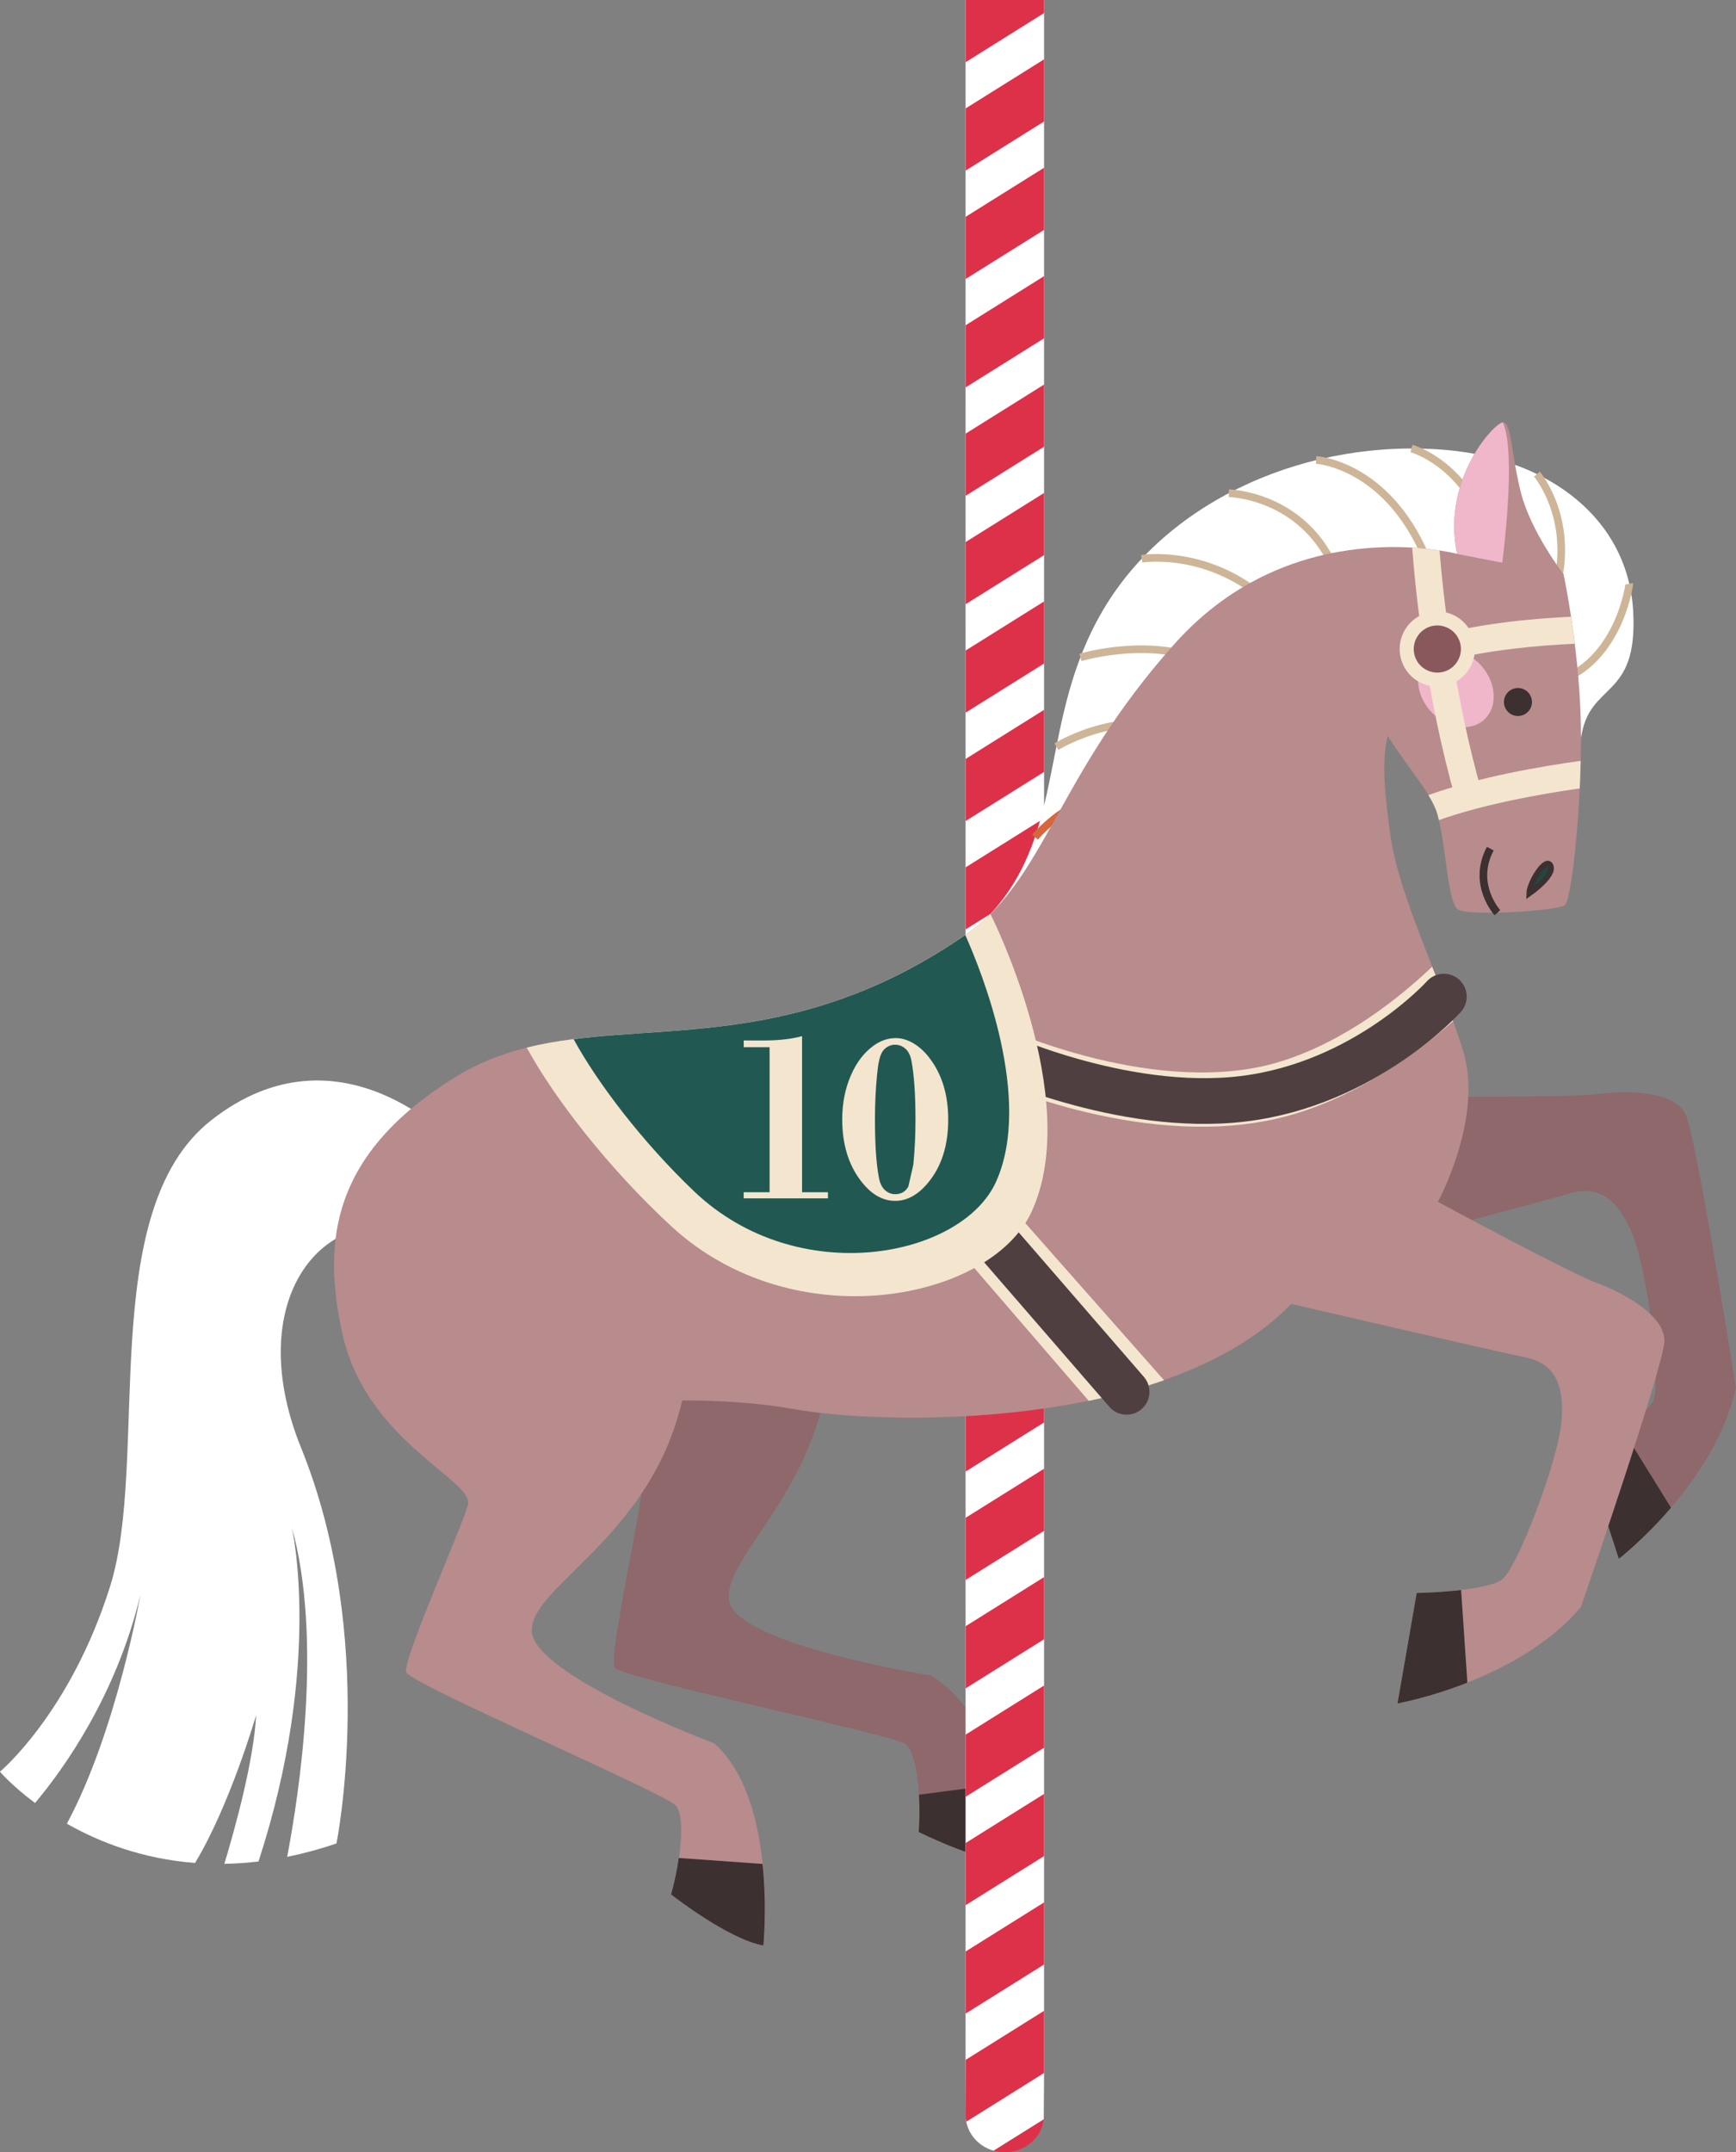 <svg width="305" height="378" viewBox="0 0 305 378" fill="none" xmlns="http://www.w3.org/2000/svg">
<rect x="0" y="0" width="305" height="378" fill="#808080" stroke="none"/>
<g clip-path="url(#clip0_4610_541)">
<path d="M85.055 236.787L145.904 236.411C145.296 260.943 126.642 273.441 128.102 281.176C129.55 288.911 163.508 294.26 163.508 294.26C176.534 301.84 179.099 327.278 179.099 327.278C172.796 327.444 161.418 321.742 161.418 321.742C161.849 315.775 161.208 307.973 159.085 306.305C156.962 304.636 109.072 294.713 107.988 292.879C106.904 291.044 112.322 266.722 112.721 261.926C113.096 257.363 93.049 254.733 85.055 236.787Z" fill="#8E686B"/>
<path d="M176.091 313.289C178.447 320.737 179.099 327.29 179.099 327.29C172.796 327.456 161.418 321.754 161.418 321.754C161.573 319.687 161.584 317.4 161.462 315.212L176.091 313.289Z" fill="#3C3030"/>
<path d="M183.434 0V364.065L183.378 372.221L178.9 375.016L176.865 376.287L175.937 376.873L175.384 377.215L174.576 377.724C171.978 376.994 170.021 374.84 169.7 372.221L169.645 361.767V0H183.422H183.434Z" fill="white"/>
<path d="M183.434 238.909V249.827L169.656 258.446V247.528L183.434 238.909Z" fill="#DD314A"/>
<path d="M183.434 143.71V154.617L169.656 163.236V152.329L183.434 143.71Z" fill="#DD314A"/>
<path d="M183.434 200.829V211.747L169.656 220.366V209.448L183.434 200.829Z" fill="#DD314A"/>
<path d="M183.434 162.75V173.657L169.656 182.276V171.369L183.434 162.75Z" fill="#DD314A"/>
<path d="M183.434 181.79V192.708L169.656 201.327V190.409L183.434 181.79Z" fill="#DD314A"/>
<path d="M183.434 219.869V230.787L169.656 239.406V228.488L183.434 219.869Z" fill="#DD314A"/>
<path d="M183.434 334.119V345.026L169.656 353.645V342.738L183.434 334.119Z" fill="#DD314A"/>
<path d="M183.434 315.068V325.986L169.656 334.605V323.688L183.434 315.068Z" fill="#DD314A"/>
<path d="M183.434 296.028V306.946L169.656 315.565V304.648L183.434 296.028Z" fill="#DD314A"/>
<path d="M183.434 276.988V287.906L169.656 296.525V285.608L183.434 276.988Z" fill="#DD314A"/>
<path d="M183.434 257.949V268.867L169.656 277.486V266.569L183.434 257.949Z" fill="#DD314A"/>
<path d="M169.656 361.778L183.434 353.159V364.077L169.778 372.63C169.711 372.254 169.667 371.867 169.667 371.481V361.79L169.656 361.778Z" fill="#DD314A"/>
<path d="M183.434 10.421V21.339L169.656 29.958V19.04L183.434 10.421Z" fill="#DD314A"/>
<path d="M183.434 0V2.298L169.656 10.918V0H183.434Z" fill="#DD314A"/>
<path d="M183.434 124.67V135.577L169.656 144.196V133.289L183.434 124.67Z" fill="#DD314A"/>
<path d="M183.434 29.46V40.378L169.656 48.997V38.079L183.434 29.46Z" fill="#DD314A"/>
<path d="M183.434 86.58V97.498L169.656 106.117V95.199L183.434 86.58Z" fill="#DD314A"/>
<path d="M183.434 105.631V116.538L169.656 125.157V114.25L183.434 105.631Z" fill="#DD314A"/>
<path d="M183.434 67.54V78.458L169.656 87.077V76.159L183.434 67.54Z" fill="#DD314A"/>
<path d="M183.434 48.5V59.418L169.656 68.037V57.119L183.434 48.5Z" fill="#DD314A"/>
<path d="M183.378 372.231C182.98 375.48 180.072 378 176.545 378C175.87 378 175.218 377.9 174.599 377.735L183.389 372.231H183.378Z" fill="#DD314A"/>
<path d="M174.012 160.518C187.613 145.832 182.361 126.395 193.894 106.979C205.427 87.553 230.196 76.845 254.379 79.055C272.049 80.679 286.07 91.022 286.943 107.476C287.772 123.124 279.147 119.554 277.765 129.688C277.765 129.688 275.631 108.592 266.918 104.15C258.205 99.708 236.775 95.641 225.054 102.835C213.322 110.04 197.443 127.687 185.7 149.501C179.984 160.12 174.024 160.529 174.024 160.529L174.012 160.518Z" fill="white"/>
<path d="M286.246 102.525C286.28 102.691 284.654 114.416 275.675 118.847" stroke="#CEB597" stroke-width="1.34" stroke-miterlimit="10"/>
<path d="M270.025 83.265C270.025 83.265 278.606 93.376 271.451 108.592" stroke="#CEB597" stroke-width="1.34" stroke-miterlimit="10"/>
<path d="M247.987 78.767C247.987 78.767 261.688 82.513 263.037 102.492" stroke="#CEB597" stroke-width="1.34" stroke-miterlimit="10"/>
<path d="M231.224 80.778C231.224 80.778 244.427 81.519 251.216 99.597" stroke="#CEB597" stroke-width="1.34" stroke-miterlimit="10"/>
<path d="M215.887 86.624C215.887 86.624 228.559 86.845 234.342 99.531" stroke="#CEB597" stroke-width="1.34" stroke-miterlimit="10"/>
<path d="M200.584 98.138C200.584 98.138 211.663 96.315 221.892 104.945" stroke="#CEB597" stroke-width="1.34" stroke-miterlimit="10"/>
<path d="M189.814 115.466C189.814 115.466 200.462 112.206 210.082 115.488" stroke="#CEB597" stroke-width="1.34" stroke-miterlimit="10"/>
<path d="M185.601 131.123C185.601 131.123 192.556 126.902 200.175 127.09" stroke="#CEB597" stroke-width="1.34" stroke-miterlimit="10"/>
<path d="M181.83 147.025C181.83 147.025 186.375 141.776 190.554 141.058" stroke="#D5673E" stroke-width="1.34" stroke-miterlimit="10"/>
<path d="M51.263 268.215C51.263 268.215 56.803 292.039 45.413 326.936C43.356 327.179 41.355 327.312 39.42 327.345C41.366 320.881 44.573 309.245 45.004 301.222C45.004 301.222 40.382 317.113 34.267 327.191C24.946 326.472 17.382 323.5 11.743 320.295C20.423 304.261 24.68 280.083 24.68 280.083C20.39 297.852 11.212 310.648 6.159 316.66C2.101 313.643 -0.011 311.167 -0.011 311.167C-0.011 311.167 12.351 300.869 19.351 278.591C26.339 256.313 16.752 212.808 37.054 196.796C59.777 178.884 79.924 200.852 79.924 200.852L69.762 215.195C53.563 213.946 43.644 231.428 52.866 254.192C66.445 287.685 59.114 323.765 59.114 323.765C56.128 324.782 53.242 325.555 50.456 326.119C52.601 314.836 56.714 287.763 51.263 268.204V268.215Z" fill="white"/>
<path d="M290.526 245.87C291.842 242.699 289.497 222.919 286.633 216.344C283.77 209.769 280.198 208.277 275.698 209.625C271.197 210.973 235.105 220.499 235.105 220.499L249.469 192.586C249.469 192.586 275.532 192.84 280.906 192.132C286.28 191.425 294.153 191.735 296.099 195.624C298.045 199.525 304.978 243.749 304.978 243.749C301.263 260.667 284.411 273.75 284.411 273.75L278.329 255.031C278.329 255.031 289.199 249.031 290.515 245.859L290.526 245.87Z" fill="#8E686B"/>
<path d="M278.34 255.042C278.34 255.042 281.757 253.152 284.986 250.942L293.578 264.8C288.801 270.358 284.422 273.761 284.422 273.761L278.34 255.042Z" fill="#3C3030"/>
<path d="M71.354 293.73C70.658 291.719 80.853 268.977 82.202 264.358C83.484 259.971 64.366 253.363 60.142 234.19C56.559 217.913 58.318 202.664 79.858 189.249C103.288 174.662 131.994 190.122 169.567 164.22C183.743 154.44 185.435 136.472 206.389 113.045C227.343 89.618 256.004 97.276 256.004 97.276C253.229 84.347 262.495 74.247 264.043 74.181C265.591 74.126 265.458 79.563 267.205 86.491C268.952 93.42 274.702 100.846 274.702 100.846C274.702 100.846 277.81 115.333 277.765 129.676C277.721 144.019 276.029 157.91 274.957 158.948C273.884 159.987 257.983 160.96 256.159 159.733C254.334 158.495 254.135 149.08 252.609 143.18C251.647 139.445 247.125 134.638 243.819 129.234C242.713 133.599 243.244 139.179 244.305 146.848C245.776 157.49 253.549 173.005 257.099 184.685C260.648 196.365 252.632 211.073 252.632 211.073C252.632 211.073 275.554 223.472 280.629 225.361C285.705 227.251 292.527 231.196 292.428 235.55C292.317 239.903 277.765 282.237 277.765 282.237C266.575 295.454 245.544 299.144 245.544 299.144L248.916 279.751C248.916 279.751 261.334 279.53 263.988 277.331C266.63 275.143 273.818 256.556 274.36 249.407C274.901 242.257 272.447 239.263 267.836 238.356C263.225 237.45 226.867 229.008 226.867 229.008C205.394 251.197 155.867 250.434 139.391 247.473C129.937 245.771 119.853 245.981 119.853 245.981C114.324 269.883 93.558 278.392 93.425 286.271C93.292 294.139 125.492 306.184 125.492 306.184C136.738 316.217 134.139 341.666 134.139 341.666C127.925 340.561 117.929 332.693 117.929 332.693C119.554 326.936 120.483 319.157 118.736 317.101C117 315.035 72.073 295.719 71.376 293.708L71.354 293.73Z" fill="#B88B8D"/>
<path d="M248.905 279.773C248.905 279.773 252.808 279.707 256.701 279.254L257.806 295.52C250.984 298.205 245.533 299.167 245.533 299.167L248.905 279.773Z" fill="#3C3030"/>
<path d="M133.973 327.378C134.78 335.147 134.117 341.688 134.117 341.688C127.903 340.583 117.906 332.716 117.906 332.716C118.47 330.715 118.946 328.483 119.256 326.317L133.973 327.367V327.378Z" fill="#3C3030"/>
<path d="M263.932 98.835L256.004 97.288C253.229 84.359 262.495 74.259 264.043 74.192C266.498 79.618 263.932 98.835 263.932 98.835Z" fill="#F0B7CB"/>
<path d="M268.676 156.915C268.676 156.915 273.188 153.788 272.413 152.053C271.639 150.329 268.72 154.993 268.676 156.915Z" fill="#214743" stroke="#3C3030" stroke-miterlimit="10"/>
<path d="M250.884 115.355C248.408 117.543 248.595 121.798 251.305 124.859C254.014 127.919 258.216 128.627 260.692 126.45C263.169 124.262 262.981 120.007 260.272 116.946C257.563 113.886 253.361 113.178 250.884 115.355Z" fill="#F0B7CB"/>
<path d="M263.081 160.297C263.081 160.297 258.503 155.313 261.831 149.048" stroke="#3C3030" stroke-width="1.34" stroke-miterlimit="10"/>
<path d="M264.286 123.808C264.574 125.134 265.878 125.985 267.205 125.698C268.532 125.41 269.384 124.106 269.096 122.78C268.809 121.454 267.504 120.603 266.177 120.891C264.85 121.178 263.999 122.482 264.286 123.808Z" fill="#3C3030"/>
<path d="M175.925 180.342C176.202 180.475 203.492 193.017 224.877 186.464C236.543 182.884 246.329 174.828 251.614 169.778C252.897 173.038 254.168 176.276 255.285 179.359C248.96 184.928 239.252 192.023 227.675 195.57C226.315 195.99 224.954 196.332 223.572 196.631C199.6 201.769 173.061 189.514 171.878 188.962L175.925 180.342Z" fill="#F4E5CE"/>
<path d="M253.671 175.038C253.671 175.038 239.926 190.354 218.464 192.973C197.012 195.581 173.902 184.663 173.902 184.663" stroke="#503F40" stroke-width="8.03" stroke-linecap="round" stroke-linejoin="round"/>
<path d="M171.414 204.94L204.509 242.412C200.252 243.904 195.796 245.097 191.284 246.037L161.44 211.416L171.425 204.951L171.414 204.94Z" fill="#F4E5CE"/>
<path d="M166.471 208.145L197.93 244.445" stroke="#503F40" stroke-width="8.03" stroke-linecap="round" stroke-linejoin="round"/>
<path d="M276.66 113.067C271.164 113.31 261.489 114.04 253.14 116.283L251.902 111.686C260.527 109.354 270.235 108.581 276.007 108.315C276.228 109.752 276.449 111.343 276.66 113.056V113.067Z" fill="#F4E5CE"/>
<path d="M255.794 140.561C250.464 122.029 248.64 103.288 248.109 96.183C250.022 96.293 251.647 96.492 252.919 96.68C253.516 104.139 255.352 121.786 260.372 139.246L255.794 140.561Z" fill="#F4E5CE"/>
<path d="M252.629 120.591C256.281 120.531 259.192 117.523 259.131 113.874C259.071 110.225 256.062 107.316 252.41 107.377C248.759 107.437 245.848 110.444 245.908 114.094C245.969 117.743 248.978 120.652 252.629 120.591Z" fill="#F4E5CE"/>
<path d="M248.474 114.857C248.949 117.09 251.161 118.515 253.394 118.04C255.628 117.565 257.054 115.355 256.579 113.122C256.104 110.89 253.892 109.465 251.658 109.94C249.425 110.415 247.998 112.625 248.474 114.857Z" fill="#89585C"/>
<path d="M252.797 144.03C252.731 143.743 252.665 143.456 252.598 143.19C252.311 142.096 251.725 140.903 250.951 139.643C259.819 136.461 270.711 134.593 277.71 133.632C277.677 135.278 277.611 136.892 277.544 138.472C270.799 139.433 260.847 141.19 252.808 144.03H252.797Z" fill="#F4E5CE"/>
<path d="M169.567 164.219C171.204 163.092 172.663 161.855 174.012 160.518C174.012 160.518 190.433 192.928 181.233 212.841C174.024 228.455 139.491 235.306 117.884 215.316C106.893 205.15 97.362 192.851 92.54 183.989C113.506 178.773 138.518 185.613 169.567 164.208V164.219Z" fill="#F4E5CE"/>
<path d="M169.567 164.22C169.567 164.22 169.567 164.22 169.589 164.209C172.542 170.817 181.443 193.017 175.041 207.46C169.081 220.886 140.187 226.61 121.965 209.25C112.864 200.587 104.936 190.144 100.778 182.508C119.996 180.066 142.487 182.895 169.578 164.22H169.567Z" fill="#215952"/>
<path d="M135.212 209.405V183.922H130.667V182.74H134.349C136.903 182.729 139.093 182.475 140.917 181.978V209.394H145.462V210.465H130.656V209.394H135.201L135.212 209.405Z" fill="#F4E5CE"/>
<path d="M157.371 182.32C158.432 182.32 159.505 182.641 160.555 183.282C161.617 183.923 162.579 184.818 163.43 185.989C165.531 188.807 166.593 192.354 166.593 196.619C166.593 201.194 165.41 204.907 163.032 207.747C161.296 209.847 159.372 210.908 157.282 210.908C154.993 210.908 152.948 209.692 151.134 207.25C149.033 204.432 147.972 200.885 147.972 196.597C147.972 193.702 148.503 191.072 149.575 188.685C150.526 186.542 151.798 184.895 153.368 183.735C154.629 182.795 155.967 182.32 157.371 182.32ZM160.467 204.543C160.721 201.924 160.843 199.283 160.843 196.631C160.843 192.299 160.611 188.873 160.146 186.365C159.958 185.337 159.582 184.586 158.985 184.11C158.477 183.691 157.902 183.481 157.238 183.481C156.785 183.481 156.354 183.602 155.933 183.845C155.513 184.088 155.192 184.42 154.96 184.818C154.562 185.503 154.275 186.785 154.098 188.674C153.843 191.282 153.722 193.923 153.722 196.608C153.722 201.018 153.954 204.432 154.418 206.852C154.617 207.891 155.005 208.642 155.579 209.106C156.088 209.526 156.652 209.736 157.282 209.736C158.322 209.736 159.096 209.283 159.593 208.388" fill="#F4E5CE"/>
</g>
<defs>
<clipPath id="clip0_4610_541">
<rect width="305" height="378" fill="white"/>
</clipPath>
</defs>
</svg>
